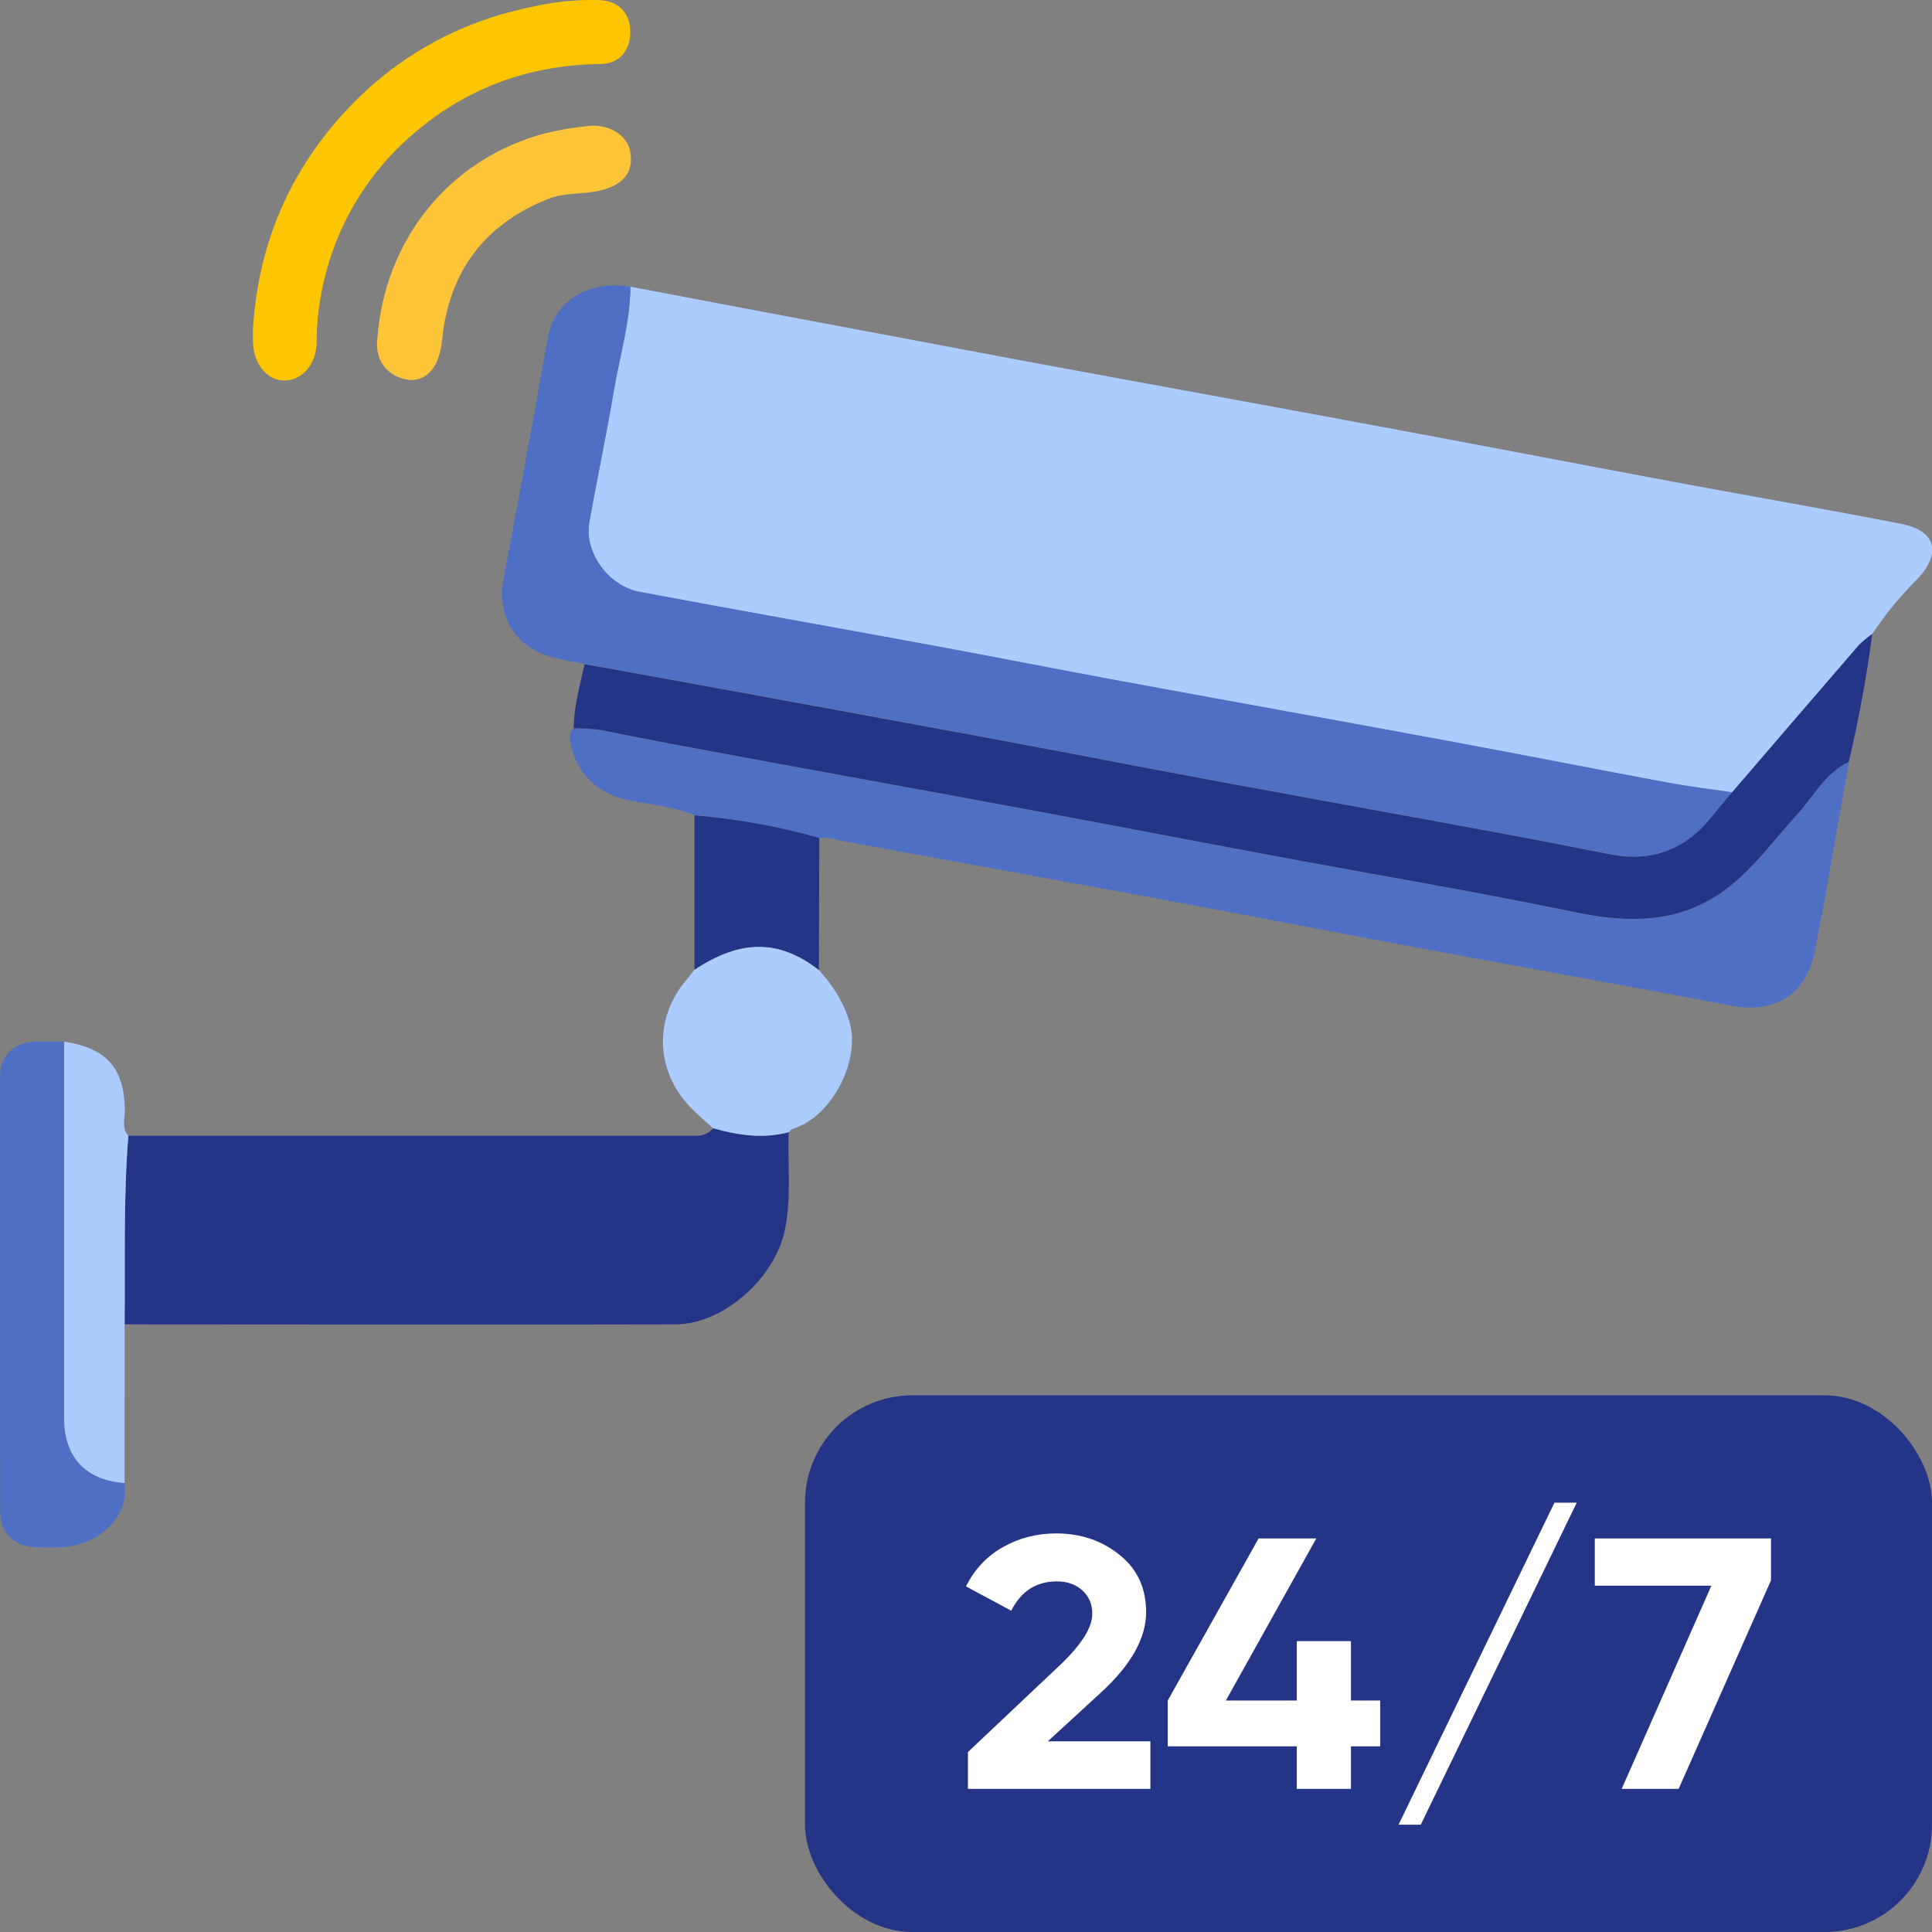 <svg width="36" height="36" viewBox="0 0 36 36" fill="none" xmlns="http://www.w3.org/2000/svg">
<rect x="0" y="0" width="36" height="36" fill="#808080" stroke="none"/>
<g clip-path="url(#clip0_11664_48077)">
<path d="M11.746 5.342C12.487 5.483 13.229 5.624 13.97 5.764C15.684 6.087 17.398 6.409 19.111 6.731C21.306 7.138 23.502 7.535 25.697 7.944C27.537 8.286 29.375 8.64 31.214 8.984C32.621 9.246 34.028 9.488 35.434 9.763C36.073 9.888 36.182 10.31 35.726 10.79C35.412 11.102 35.131 11.445 34.886 11.813C34.802 11.875 34.723 11.943 34.649 12.016C33.855 12.931 33.065 13.848 32.277 14.767C31.875 14.707 31.471 14.66 31.072 14.585C29.666 14.323 28.265 14.047 26.86 13.787C24.872 13.418 22.883 13.062 20.895 12.695C19.718 12.478 18.544 12.246 17.368 12.028C15.552 11.694 13.733 11.371 11.918 11.032C11.332 10.922 10.881 10.293 10.979 9.738C11.125 8.915 11.301 8.097 11.438 7.272C11.546 6.63 11.74 6.003 11.746 5.342Z" fill="#ACCCFF"/>
<path d="M2.391 21.163H12.771C12.956 21.163 13.15 21.192 13.29 21.023C13.753 21.154 14.219 21.223 14.696 21.097C14.675 21.702 14.75 22.309 14.626 22.913C14.449 23.802 13.487 24.672 12.598 24.677C9.172 24.686 5.746 24.677 2.32 24.677C2.333 23.505 2.296 22.333 2.391 21.163Z" fill="#243588"/>
<path d="M11.746 5.342C11.746 6 11.549 6.627 11.441 7.269C11.301 8.093 11.128 8.911 10.982 9.735C10.884 10.289 11.334 10.918 11.92 11.028C13.736 11.368 15.555 11.69 17.37 12.025C18.547 12.242 19.721 12.474 20.898 12.692C22.885 13.058 24.875 13.415 26.863 13.783C28.27 14.043 29.67 14.32 31.075 14.582C31.474 14.656 31.878 14.704 32.28 14.764C32.161 14.904 32.039 15.045 31.924 15.194C31.432 15.821 30.799 16.072 30.011 15.916C29.361 15.789 28.712 15.661 28.061 15.54C26.326 15.22 24.588 14.907 22.856 14.585C21.314 14.299 19.775 14 18.233 13.713C16.487 13.388 14.739 13.068 12.992 12.751C12.295 12.623 11.598 12.499 10.901 12.373C10.674 12.325 10.442 12.293 10.221 12.225C9.573 12.027 9.257 11.445 9.385 10.775C9.666 9.291 9.939 7.806 10.203 6.32C10.322 5.617 10.936 5.216 11.746 5.342Z" fill="#4E6FC4"/>
<path d="M12.942 15.189C12.544 15.028 12.118 14.992 11.703 14.908C11.15 14.799 10.739 14.411 10.635 13.857C10.616 13.757 10.591 13.646 10.694 13.569C10.869 13.569 11.043 13.583 11.216 13.611C12.116 13.794 13.019 13.963 13.923 14.128C15.66 14.449 17.399 14.761 19.136 15.085C20.679 15.371 22.22 15.668 23.763 15.956C25.626 16.303 27.496 16.617 29.351 17.001C30.358 17.212 31.304 17.206 32.154 16.579C32.672 16.195 33.049 15.665 33.481 15.188C33.791 14.848 34.003 14.408 34.449 14.203C34.302 15.039 34.157 15.875 34.009 16.711C33.952 17.031 33.882 17.349 33.826 17.67C33.678 18.514 33.091 18.897 32.257 18.738C30.291 18.364 28.318 18.014 26.354 17.648C24.806 17.36 23.268 17.059 21.724 16.773C19.733 16.405 17.741 16.045 15.75 15.68C15.59 15.651 15.434 15.591 15.267 15.618C14.507 15.401 13.729 15.258 12.942 15.189Z" fill="#4E6FC4"/>
<path d="M34.448 14.199C34.003 14.41 33.791 14.847 33.481 15.184C33.048 15.658 32.671 16.191 32.154 16.575C31.303 17.208 30.358 17.208 29.35 16.997C27.495 16.613 25.622 16.299 23.763 15.952C22.219 15.664 20.678 15.367 19.135 15.081C17.398 14.758 15.659 14.444 13.922 14.124C13.018 13.957 12.115 13.79 11.215 13.607C11.041 13.581 10.866 13.569 10.691 13.572C10.691 13.163 10.807 12.772 10.893 12.376C11.59 12.502 12.287 12.626 12.983 12.754C14.731 13.073 16.478 13.394 18.225 13.716C19.767 14.003 21.306 14.302 22.848 14.588C24.583 14.91 26.32 15.221 28.052 15.543C28.704 15.663 29.353 15.792 30.003 15.919C30.791 16.075 31.423 15.824 31.916 15.196C32.03 15.05 32.153 14.91 32.272 14.767C33.061 13.848 33.851 12.931 34.641 12.015C34.718 11.942 34.8 11.874 34.886 11.813C34.782 12.615 34.635 13.412 34.448 14.199Z" fill="#243588"/>
<path d="M2.321 27.633C2.417 28.259 1.843 28.785 1.173 28.828C0.998 28.837 0.822 28.837 0.646 28.828C0.267 28.814 0.004 28.561 0.004 28.183C-0.002 25.475 -0.003 22.77 2.45922e-05 20.068C2.45922e-05 19.667 0.262 19.419 0.665 19.408C0.841 19.403 1.016 19.408 1.191 19.408V26.429C1.196 27.152 1.599 27.583 2.321 27.633Z" fill="#4E6FC4"/>
<path d="M4.712 6.156C4.797 4.726 5.275 3.45 6.198 2.345C7.196 1.155 8.456 0.411 9.978 0.114C10.376 0.025 10.785 -0.012 11.193 0.003C11.54 0.027 11.745 0.251 11.744 0.601C11.742 0.951 11.535 1.188 11.189 1.193C9.823 1.207 8.623 1.665 7.614 2.571C6.751 3.341 6.175 4.381 5.978 5.52C5.927 5.796 5.901 6.075 5.901 6.355C5.901 6.777 5.639 7.089 5.303 7.09C4.968 7.092 4.712 6.773 4.712 6.332V6.156Z" fill="#FDC600"/>
<path d="M14.695 21.097C14.218 21.223 13.753 21.154 13.288 21.023C13.161 20.907 13.029 20.796 12.906 20.675C12.195 19.971 12.168 18.942 12.836 18.206C12.873 18.161 12.907 18.114 12.939 18.065C13.8 17.495 14.516 17.497 15.255 18.069C15.517 18.363 15.726 18.671 15.837 19.072C16.029 19.775 15.491 20.823 14.772 21.033C14.744 21.042 14.721 21.075 14.695 21.097Z" fill="#ACCCFF"/>
<path d="M2.321 27.633C1.599 27.583 1.196 27.152 1.196 26.429V19.409C1.991 19.531 2.321 19.909 2.326 20.696C2.326 20.852 2.263 21.024 2.392 21.165C2.298 22.334 2.334 23.506 2.322 24.677C2.321 25.662 2.321 26.647 2.321 27.633Z" fill="#ACCCFF"/>
<path d="M7.033 6.298C7.166 4.51 8.328 2.964 10.182 2.478C10.431 2.419 10.683 2.376 10.937 2.35C11.329 2.299 11.679 2.506 11.741 2.812C11.816 3.189 11.633 3.443 11.183 3.55C10.868 3.626 10.537 3.581 10.222 3.704C9.014 4.183 8.361 5.07 8.235 6.354C8.192 6.804 7.969 7.097 7.647 7.08C7.361 7.065 6.963 6.831 7.033 6.298Z" fill="#FEC538"/>
<path d="M15.258 18.073C14.519 17.5 13.802 17.499 12.941 18.069C12.941 17.11 12.941 16.151 12.941 15.192C13.728 15.258 14.507 15.399 15.267 15.614L15.258 18.073Z" fill="#243588"/>
<rect x="15" y="26" width="21" height="10" rx="2" fill="#243588"/>
<path d="M18.036 33.333V32.647L19.772 31.007C20.16 30.633 20.353 30.322 20.353 30.073C20.353 29.891 20.291 29.744 20.165 29.633C20.044 29.522 19.886 29.467 19.692 29.467C19.31 29.467 19.027 29.649 18.843 30.013L18 29.56C18.16 29.24 18.39 28.996 18.69 28.827C18.99 28.658 19.32 28.573 19.678 28.573C20.138 28.573 20.533 28.707 20.862 28.973C21.191 29.236 21.356 29.591 21.356 30.04C21.356 30.524 21.077 31.022 20.52 31.533L19.525 32.447H21.436V33.333H18.036Z" fill="white"/>
<path d="M25.718 31.687V32.54H25.173V33.333H24.164V32.54H21.759V31.687L23.452 28.667H24.527L22.842 31.687H24.164V30.58H25.173V31.687H25.718Z" fill="white"/>
<path d="M26.474 34H26.06L28.965 28H29.38L26.474 34Z" fill="white"/>
<path d="M29.717 28.667H33V29.447L31.279 33.333H30.218L31.889 29.547H29.717V28.667Z" fill="white"/>
</g>
<defs>
<clipPath id="clip0_11664_48077">
<rect width="36" height="36" fill="white"/>
</clipPath>
</defs>
</svg>
